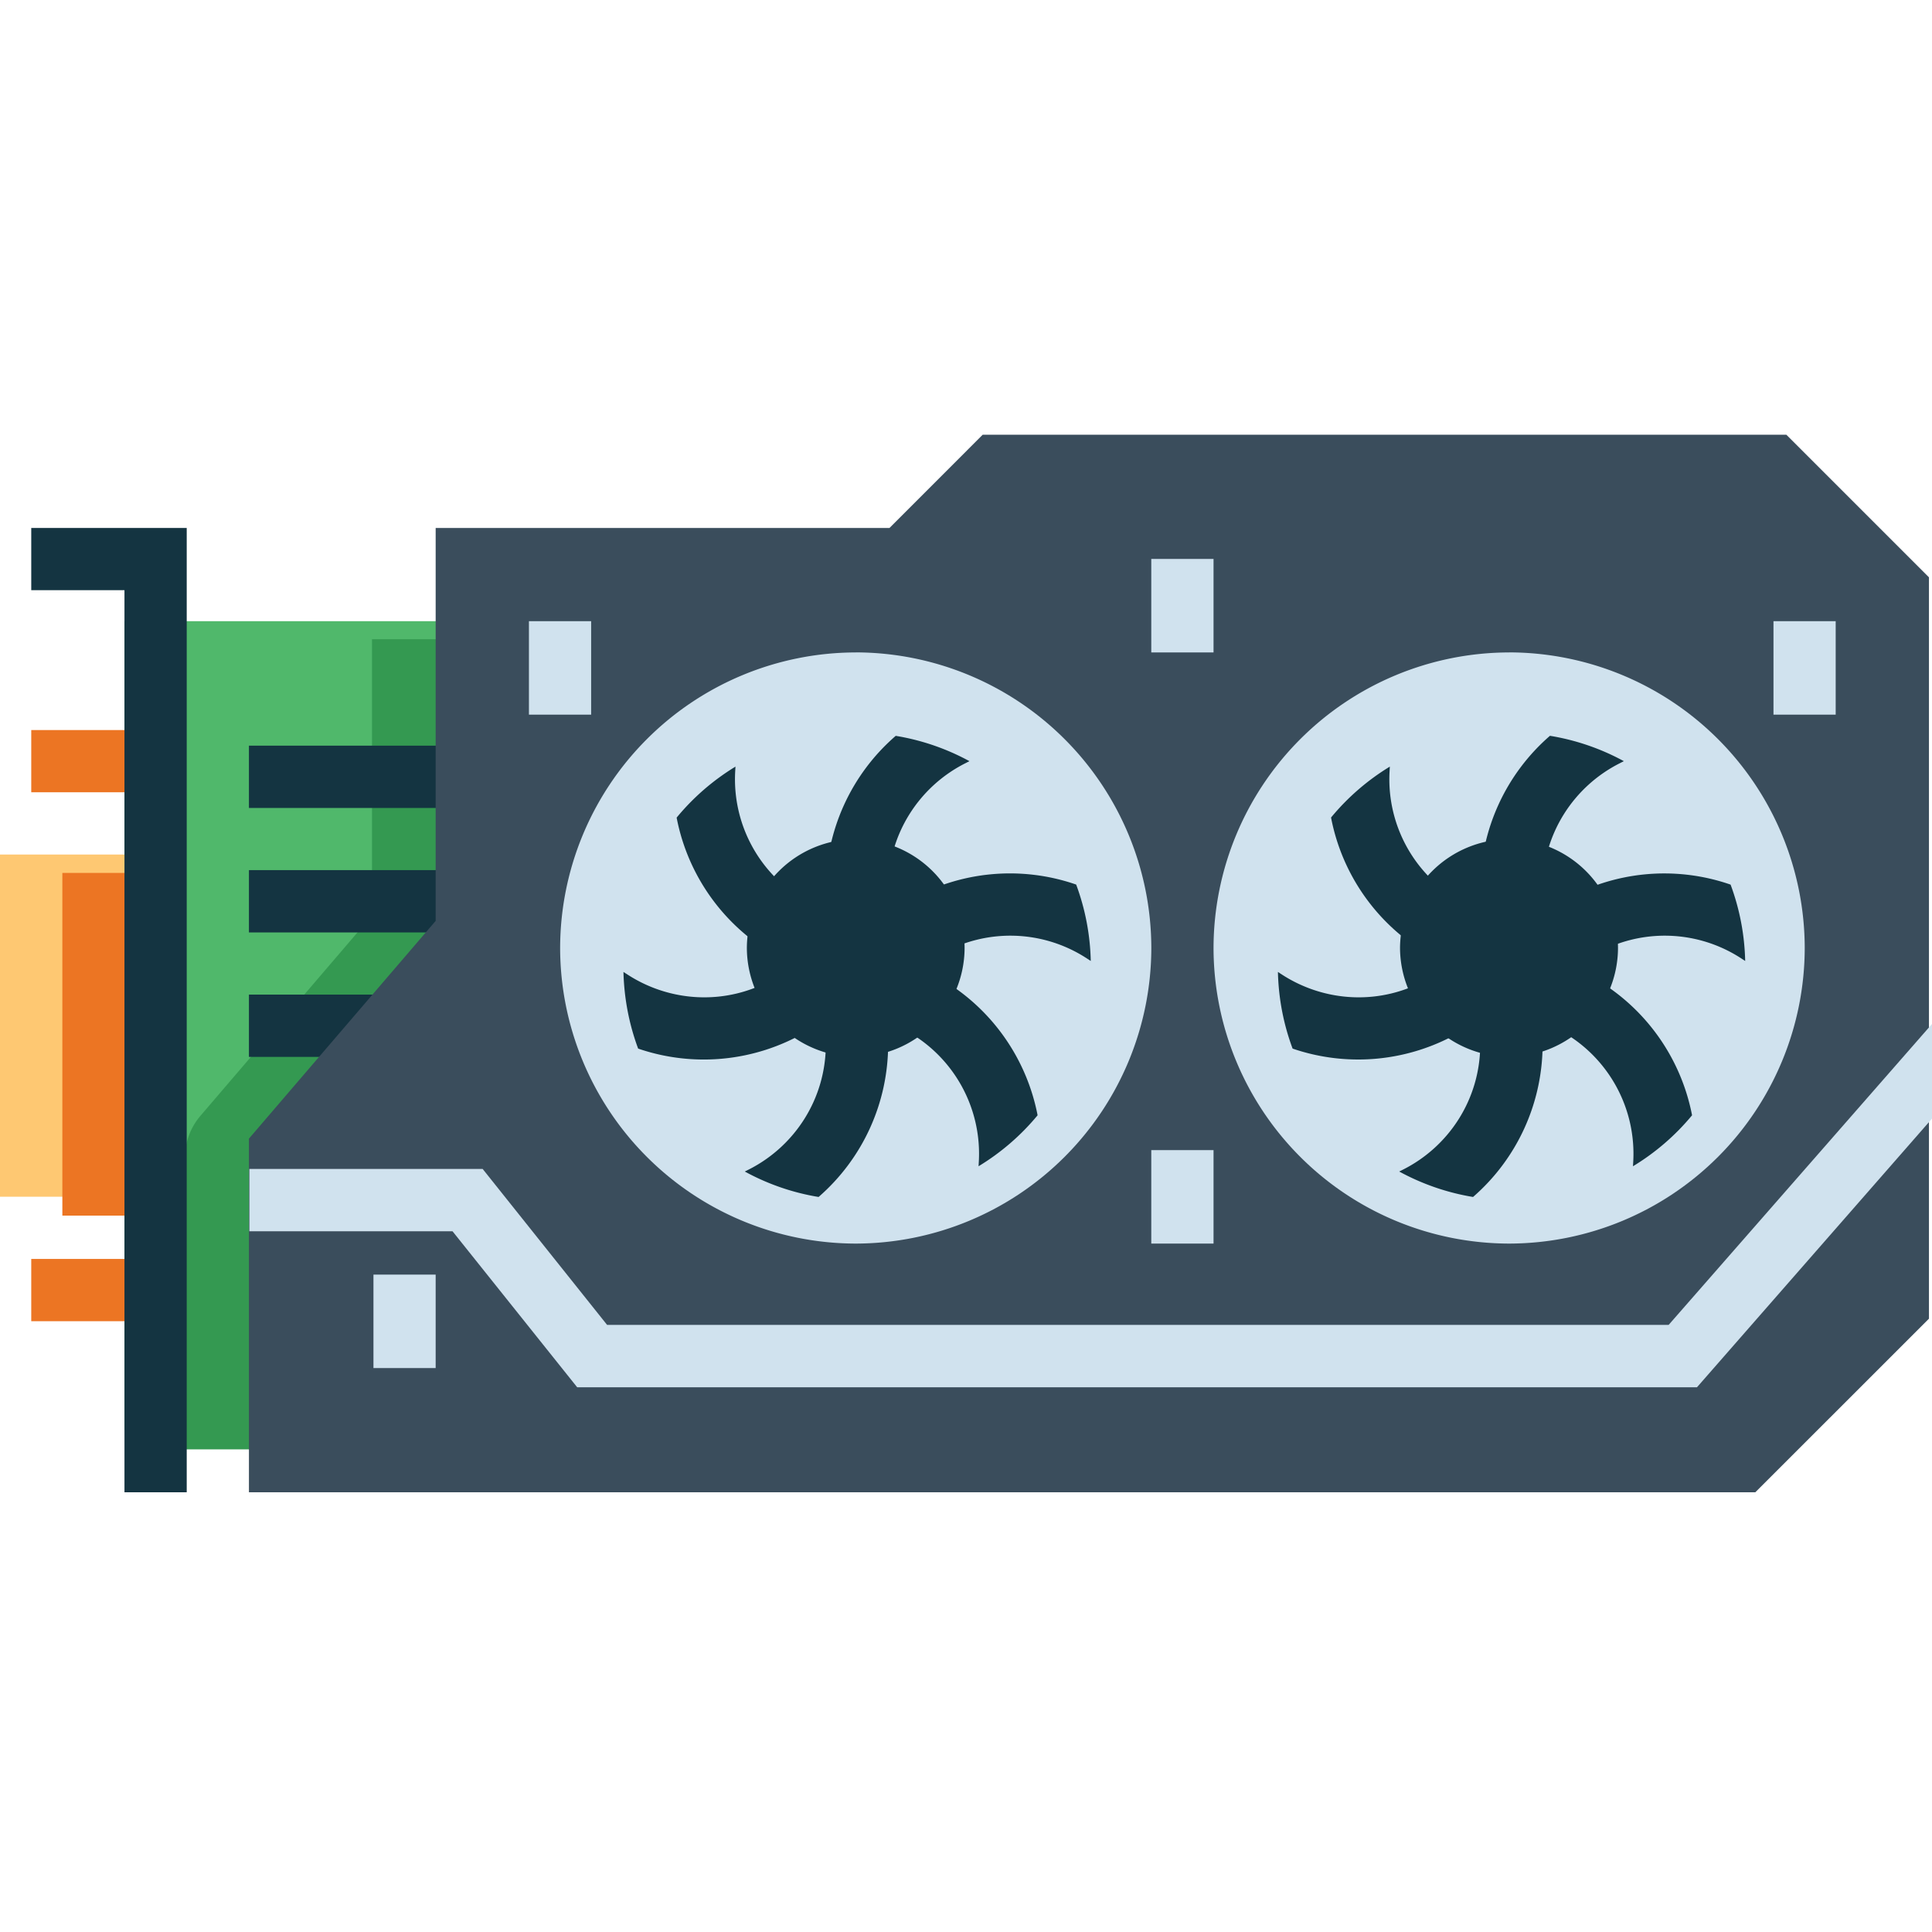 <svg xmlns="http://www.w3.org/2000/svg" width="40" height="40" viewBox="0 0 40 40">
  <g fill="none" fill-rule="nonzero">
    <path fill="#50B86B" d="M2.577 12.861v16.747h9.02V12.861h-.646z"/>
    <path fill="#349951" d="M7.702 13.234v5.72l-3.548 4.143a1.333 1.333 0 0 0-.324.867v6.043h7.787V13.234H7.702Z"/>
    <g fill="#143441">
      <path d="M5.154 18.015v1.29h5.154v-1.29H5.802zM5.154 15.438v1.29h5.154v-1.29H5.802zM5.154 20.592v1.29h3.048v-1.29H5.801z"/>
    </g>
    <path fill="#3A4D5C" d="m9.02 19.066-3.866 4.508v7.322h31.188l3.595-3.594V11.953L36.984 9H20.346l-1.93 1.931H9.02z"/>
    <path fill="#D0E2EE" d="M17.717 13.508a6.13 6.13 0 0 0-6.12 6.12 6.13 6.13 0 0 0 6.12 6.119 6.13 6.13 0 0 0 6.12-6.12 6.13 6.13 0 0 0-6.12-6.12Z"/>
    <path fill="#D0E2EE" d="m40 21.2-5.452 6.23H12.569l-2.576-3.228h-4.83v1.29h4.206l2.581 3.23h23.184L40 23.16z"/>
    <path fill="#FEC872" d="M3.224 17.692H0v7.085h3.224z"/>
    <path fill="#EC7523" d="M1.291 18.073v7.095H3.23v-7.095zM3.224 15.115H.647v1.288h2.577zM3.224 26.065H.647v1.289h2.577z"/>
    <path fill="#143441" d="M.647 10.931v1.288H2.577v18.677h1.289V10.931H1.289z"/>
    <path fill="#D0E2EE" d="M7.732 26.389v1.935H9.02v-1.935zM31.245 13.508a6.13 6.13 0 0 0-6.12 6.12 6.13 6.13 0 0 0 6.12 6.119 6.13 6.13 0 0 0 6.12-6.12 6.13 6.13 0 0 0-6.12-6.12Z"/>
    <path fill="#143441" d="M32.09 15.234a4.187 4.187 0 0 0-1.443 3.163v.495l-.429-.248a2.895 2.895 0 0 1-1.448-2.682l.005-.09a4.842 4.842 0 0 0-1.217 1.054 4.186 4.186 0 0 0 2.018 2.837l.43.247-.43.25c-.988.57-2.161.491-3.049-.092l-.069-.045c.013.558.119 1.092.304 1.587a4.191 4.191 0 0 0 3.456-.337l.429-.244v.491c0 1.14-.651 2.119-1.6 2.596l-.078.039c.468.255.983.437 1.529.527a4.188 4.188 0 0 0 1.44-3.162v-.493l.429.246a2.903 2.903 0 0 1 1.447 2.687l-.005.086c.465-.281.879-.639 1.223-1.055v-.002a4.19 4.19 0 0 0-2.018-2.831l-.432-.25.432-.245a2.899 2.899 0 0 1 3.048.087l.07.046a4.842 4.842 0 0 0-.302-1.581 4.184 4.184 0 0 0-3.464.329l-.428.25v-.497c0-1.14.652-2.119 1.6-2.596l.082-.042a4.813 4.813 0 0 0-1.53-.525Zm-1.358 3.81h1.122l.555.964-.555.97h-1.122l-.557-.968.557-.966Z"/>
    <path fill="#D0E2EE" d="M36.718 12.861v1.935h1.288v-1.935z"/>
    <path fill="#143441" d="M18.545 15.235a4.186 4.186 0 0 0-1.447 3.162v.494l-.428-.247a2.895 2.895 0 0 1-1.448-2.682l.005-.09c-.463.282-.875.639-1.218 1.056a4.187 4.187 0 0 0 2.017 2.835l.431.247-.43.25c-.988.57-2.162.491-3.049-.092l-.07-.045c.014.558.12 1.092.304 1.587a4.192 4.192 0 0 0 3.458-.337l.428-.243v.49c0 1.14-.652 2.119-1.6 2.596l-.078.039c.468.256.982.437 1.528.527a4.188 4.188 0 0 0 1.44-3.162v-.493l.43.246a2.903 2.903 0 0 1 1.447 2.687l-.005.086a4.838 4.838 0 0 0 1.222-1.055v-.002a4.19 4.19 0 0 0-2.017-2.831l-.429-.25.429-.245a2.899 2.899 0 0 1 3.048.087l.07.046a4.843 4.843 0 0 0-.302-1.582 4.184 4.184 0 0 0-3.464.33l-.428.25v-.497c0-1.14.652-2.119 1.6-2.596l.082-.042a4.812 4.812 0 0 0-1.526-.524Zm-1.357 3.81h1.116l.561.963-.56.97h-1.117l-.56-.968.56-.966Z"/>
    <path fill="#D0E2EE" d="M23.836 23.812v1.935h1.289v-1.935z"/>
    <path fill="#143441" d="M17.717 17.373a2.263 2.263 0 0 0-2.254 2.254 2.263 2.263 0 0 0 2.254 2.254 2.263 2.263 0 0 0 2.254-2.254 2.263 2.263 0 0 0-2.254-2.254Z"/>
    <path fill="#D0E2EE" d="M10.951 12.861v1.935h1.288v-1.935zM23.836 11.572V13.508h1.289V11.572z"/>
    <path fill="#143441" d="M31.245 17.373a2.267 2.267 0 0 0-2.259 2.254 2.267 2.267 0 0 0 2.259 2.254 2.263 2.263 0 0 0 2.254-2.254 2.263 2.263 0 0 0-2.254-2.254Z"/>
  </g>
</svg>
